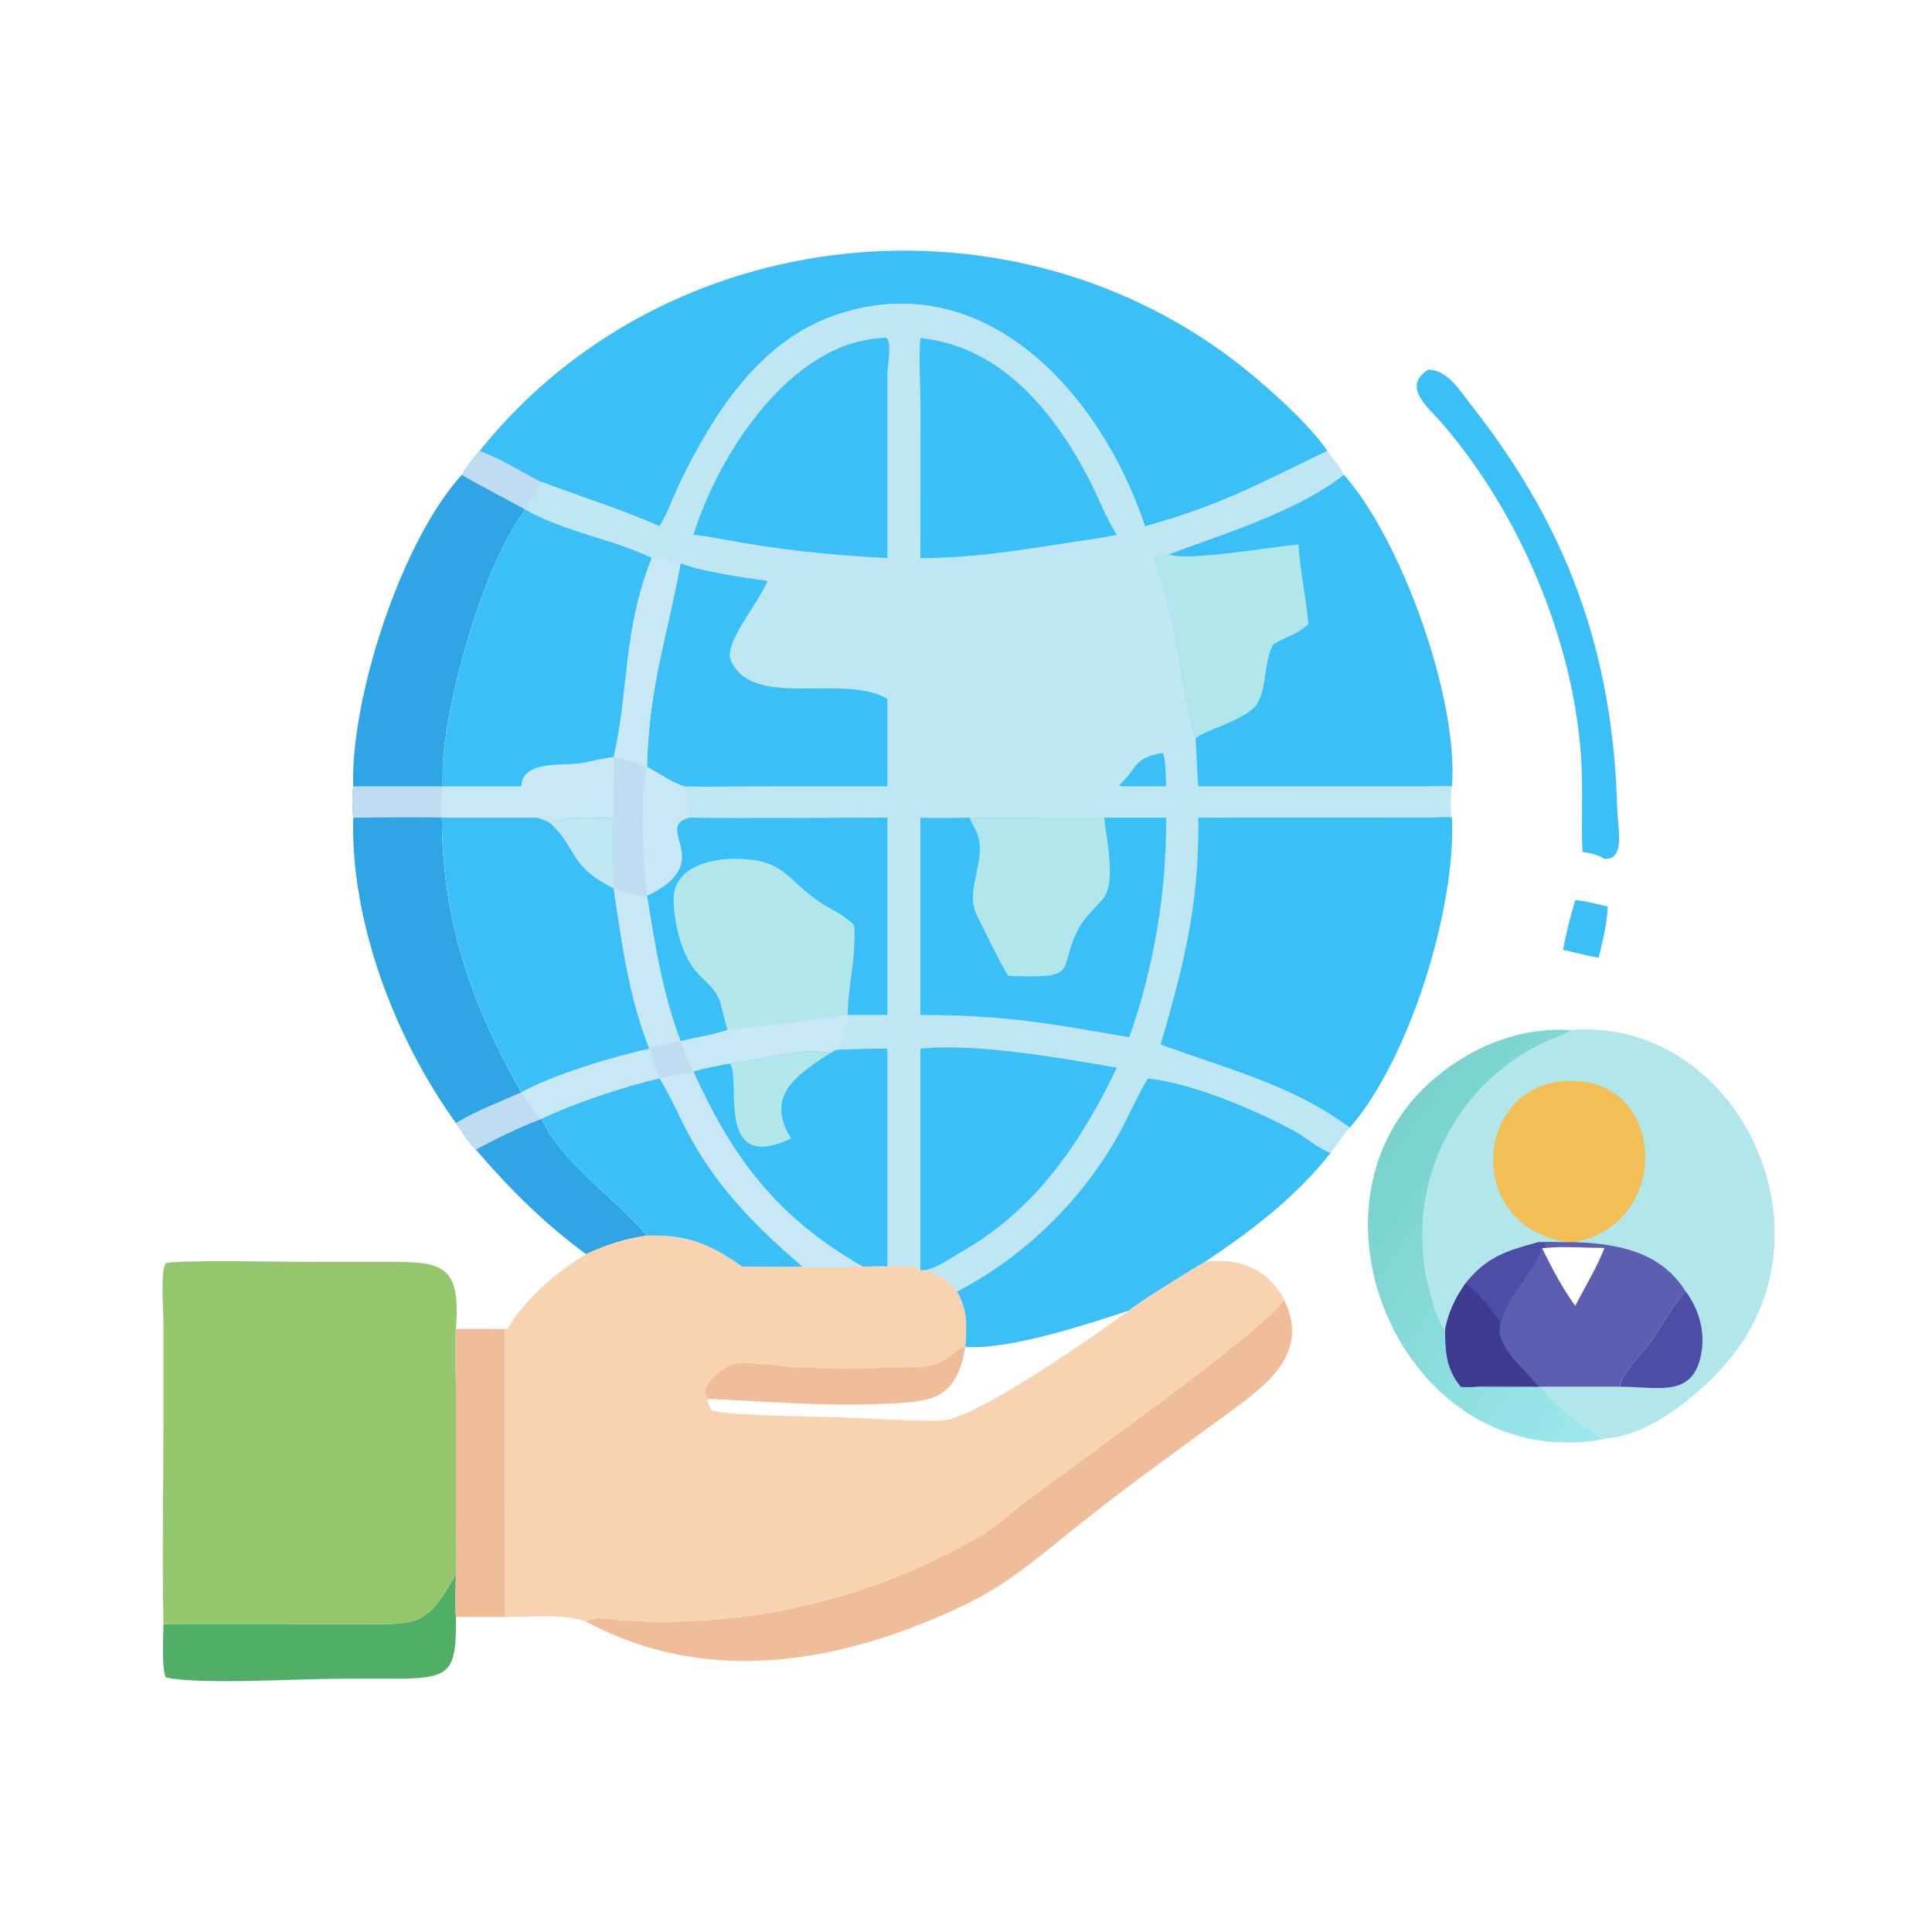 <svg xmlns="http://www.w3.org/2000/svg" xmlns:xlink="http://www.w3.org/1999/xlink" width="96" height="96"><path fill="#3ABFF7" transform="scale(0.188 0.188)" d="M416.344 237.918C419.173 238.07 422.19 239 424.952 239.65C424.756 244.168 423.59 248.733 422.548 253.121C419.401 252.653 416.217 251.692 413.086 251.05C413.989 246.622 415.042 242.247 416.344 237.918Z"></path><path fill="#2FA5E6" transform="scale(0.188 0.188)" d="M137.797 288.707L137.797 288.707C138.858 290.156 141.784 295.321 143.153 295.734L143.153 295.734C148.86 307.848 163.384 317.115 171.012 326.59C165.291 327.369 160.109 329.061 154.89 331.488C143.589 323.114 134.951 314.501 125.765 303.855C123.779 301.884 122.123 299.119 120.502 296.828C125.853 293.531 132.06 291.253 137.797 288.707Z"></path><path fill="#C0DCF0" transform="scale(0.188 0.188)" d="M137.797 288.707L137.797 288.707C138.858 290.156 141.784 295.321 143.153 295.734L143.153 295.734C137.182 297.943 131.383 300.87 125.765 303.855C123.779 301.884 122.123 299.119 120.502 296.828C125.853 293.531 132.06 291.253 137.797 288.707Z"></path><path fill="#51AE65" transform="scale(0.188 0.188)" d="M120.502 416.009C120.488 419.755 120.276 423.614 120.502 427.347L120.502 427.347C120.633 441.917 119.312 443.664 104.504 443.683L89.963 443.693C79.178 443.698 52.957 445.339 43.876 443.366C42.641 441.267 43.187 432.213 43.197 429.239L94.442 429.244C110.037 429.233 112.574 430.376 120.502 416.009Z"></path><path fill="#3ABFF7" transform="scale(0.188 0.188)" d="M377.495 97.72C382.615 97.655 386.037 103.506 388.826 107.047C414.232 139.303 426.306 172.26 427.437 213.705C427.581 218.945 429.713 227.229 424.063 227.002C422.486 225.901 420.107 225.431 418.238 225.151C417.889 216.613 418.478 208.097 417.852 199.544C415.59 168.625 401.665 135.909 381.449 112.216C378.021 108.198 370.119 102.205 377.495 97.72Z"></path><defs><linearGradient id="gradient_0" gradientUnits="userSpaceOnUse" x1="367.528" y1="299.599" x2="441.758" y2="351.242"><stop offset="0" stop-color="#78D2CB"></stop><stop offset="1" stop-color="#9DE8EE"></stop></linearGradient></defs><path fill="url(#gradient_0)" transform="scale(0.188 0.188)" d="M424.063 380.225C420.311 381.304 415.368 381.35 411.476 381.157C367.234 378.959 343.458 316.642 378.208 285.848C388.31 276.896 401.23 271.468 414.835 272.243L414.975 272.598C411.961 274.084 408.775 275.134 405.768 276.751C381.727 289.678 370.525 317.451 378.54 343.447C379.268 345.809 380.055 349.517 381.957 351.268C382.019 357.223 382.166 361.714 386.09 366.521C387.468 366.659 388.736 366.621 390.112 366.521C395.925 366.686 401.761 366.518 407.578 366.521C411.456 372.648 417.997 376.616 424.063 380.225Z"></path><path fill="#2FA5E6" transform="scale(0.188 0.188)" d="M116.814 207.836L116.814 207.836C116.745 209.925 116.178 214.261 116.814 216.112L116.814 216.112C116.895 243.356 124.51 265.125 137.797 288.707C132.06 291.253 125.853 293.531 120.502 296.828C104.456 274.611 92.623 243.787 93.358 216.112C93.069 213.268 93.042 210.679 93.358 207.836L116.814 207.836Z"></path><path fill="#C0DCF0" transform="scale(0.188 0.188)" d="M116.814 207.836L116.814 207.836C116.745 209.925 116.178 214.261 116.814 216.112L116.814 216.112C109.021 215.882 101.158 216.107 93.358 216.112C93.069 213.268 93.042 210.679 93.358 207.836L116.814 207.836Z"></path><path fill="#2FA5E6" transform="scale(0.188 0.188)" d="M122.037 125.505C123.481 123.338 124.941 121.077 126.752 119.193C132.186 121.047 137.933 124.854 143.153 127.422C141.633 129.723 139.924 132.179 138.907 134.75L138.907 134.75C127.9 148.83 117.86 185.12 117.044 202.245C116.963 203.949 117.167 206.215 116.814 207.836L93.358 207.836C92.6 184.857 105.859 143.329 122.037 125.505Z"></path><path fill="#C0DCF0" transform="scale(0.188 0.188)" d="M122.037 125.505C123.481 123.338 124.941 121.077 126.752 119.193C132.186 121.047 137.933 124.854 143.153 127.422C141.633 129.723 139.924 132.179 138.907 134.75L138.907 134.75C133.33 131.566 127.587 128.793 122.037 125.505Z"></path><path fill="#F0BD99" transform="scale(0.188 0.188)" d="M339.388 343.533C346.441 357.894 334.424 366.3 324.585 373.529C311.732 382.973 298.719 392.268 286.216 402.175C276.535 409.844 267.144 418.249 255.973 423.689C224.166 439.18 187.785 446.338 154.89 428.59C157.259 426.884 162.476 428.16 165.217 428.327C198.159 430.334 230.936 422.44 259.453 405.744C263.923 403.126 267.594 399.434 271.746 396.37L296.094 378.477C305.234 371.848 336.439 348.804 339.388 343.533Z"></path><path fill="#3ABFF7" transform="scale(0.188 0.188)" d="M126.752 119.193C175.504 58.15 267.811 48.579 328.783 97.312C335.54 102.712 346.099 112.178 350.847 119.193C333.343 127.624 322.574 133.634 302.613 139.14C291.345 104.898 260.717 69.752 220.993 83.245C200.849 90.088 188.751 109.11 179.884 127.308C177.993 131.19 176.574 135.464 174.328 139.14C166.04 135.316 152.218 130.814 143.153 127.422C137.933 124.854 132.186 121.047 126.752 119.193Z"></path><path fill="#94C66C" transform="scale(0.188 0.188)" d="M43.197 429.239C42.866 411.245 43.198 393.18 43.199 375.18L43.2 349.577C43.2 346.679 42.34 336.017 43.835 333.861C46.952 332.945 75.621 333.52 81.628 333.517L100.878 333.499C116.536 333.479 121.89 333.542 120.502 351.268C120.177 356.564 120.524 362.004 120.52 367.317L120.516 401.402C120.52 406.195 120.873 411.245 120.502 416.009C112.574 430.376 110.037 429.233 94.442 429.244L43.197 429.239Z"></path><path fill="#B1E7EA" transform="scale(0.188 0.188)" d="M414.835 272.243C458.702 268.476 486.694 325.089 456.318 360.241C448.967 368.749 435.796 379.632 424.063 380.225C417.997 376.616 411.456 372.648 407.578 366.521C401.761 366.518 395.925 366.686 390.112 366.521C388.736 366.621 387.468 366.659 386.09 366.521C382.166 361.714 382.019 357.223 381.957 351.268C380.055 349.517 379.268 345.809 378.54 343.447C370.525 317.451 381.727 289.678 405.768 276.751C408.775 275.134 411.961 274.084 414.975 272.598L414.835 272.243ZM414.085 328.292C411.634 328.3 409.105 328.158 406.666 328.292C398.101 330.671 393.018 332.093 387.276 339.279C384.634 343.062 382.893 346.736 381.957 351.268C382.019 357.223 382.166 361.714 386.09 366.521C387.468 366.659 388.736 366.621 390.112 366.521C395.925 366.686 401.761 366.518 407.578 366.521L428.236 366.521C427.758 364.118 435.169 356.409 437.01 353.634C439.706 349.569 442.186 344.865 445.565 341.354C439.042 330.903 427.889 328.747 416.344 328.292L414.085 328.292Z"></path><path fill="#4D4DA8" transform="scale(0.188 0.188)" d="M445.565 341.354C448.903 345.837 450.606 351.516 449.763 357.102C447.851 369.767 438.341 366.487 428.236 366.521C427.758 364.118 435.169 356.409 437.01 353.634C439.706 349.569 442.186 344.865 445.565 341.354Z"></path><path fill="#F2BE55" transform="scale(0.188 0.188)" d="M414.085 328.292C384.73 323.64 390.329 281.283 419.415 286.066C440.25 289.492 440.715 323.441 416.344 328.292L414.085 328.292Z"></path><path fill="#5C5EB2" transform="scale(0.188 0.188)" d="M414.085 328.292L416.344 328.292C427.889 328.747 439.042 330.903 445.565 341.354C442.186 344.865 439.706 349.569 437.01 353.634C435.169 356.409 427.758 364.118 428.236 366.521L407.578 366.521C401.761 366.518 395.925 366.686 390.112 366.521C388.736 366.621 387.468 366.659 386.09 366.521C382.166 361.714 382.019 357.223 381.957 351.268C382.893 346.736 384.634 343.062 387.276 339.279C393.018 332.093 398.101 330.671 406.666 328.292C409.105 328.158 411.634 328.3 414.085 328.292ZM408.35 329.845L407.578 329.845C409.847 334.596 413.206 340.944 416.344 345.114C418.935 340.117 422.044 335.097 424.063 329.845C418.937 329.821 413.436 329.366 408.35 329.845Z"></path><path fill="#4D4DA8" transform="scale(0.188 0.188)" d="M387.276 339.279C393.018 332.093 398.101 330.671 406.666 328.292L408.157 328.573C408.469 329.092 408.372 329.257 408.35 329.845L407.578 329.845C404.716 338.074 396.457 343.524 396.4 352.778C396.199 351.528 396.306 350.364 396.4 349.113C393.843 345.943 390.817 341.327 387.276 339.279Z"></path><path fill="#3C3B8F" transform="scale(0.188 0.188)" d="M387.276 339.279C390.817 341.327 393.843 345.943 396.4 349.113C396.306 350.364 396.199 351.528 396.4 352.778C398.176 358.528 403.084 361.989 406.666 366.521C403.139 366.517 392.655 366.026 390.112 366.521C388.736 366.621 387.468 366.659 386.09 366.521C382.166 361.714 382.019 357.223 381.957 351.268C382.893 346.736 384.634 343.062 387.276 339.279Z"></path><path fill="#F8D3B2" transform="scale(0.188 0.188)" d="M171.012 326.59C181.426 326.18 187.827 328.827 196.195 334.765C201.465 334.768 206.779 334.91 212.044 334.765C217.343 335.238 222.738 334.712 228.056 334.765C230.219 334.789 232.392 334.503 234.542 334.765C237.37 334.663 240.758 334.157 243.275 335.719L244.477 335.719C247.933 336.286 250.699 338.871 252.968 341.354C255.831 346.498 255.516 350.306 255.173 355.99L255.173 355.99C266.829 356.81 287.519 349.933 298.448 346.351C299.982 344.716 316.456 334.59 318.473 333.509C327.326 332.277 335.286 335.419 339.388 343.533C336.439 348.804 305.234 371.848 296.094 378.477L271.746 396.37C267.594 399.434 263.923 403.126 259.453 405.744C230.936 422.44 198.159 430.334 165.217 428.327C162.476 428.16 157.259 426.884 154.89 428.59C148.852 426.481 141.296 427.365 134.924 427.385L120.502 427.347L120.502 427.347C120.276 423.614 120.488 419.755 120.502 416.009C120.873 411.245 120.52 406.195 120.516 401.402L120.52 367.317C120.524 362.004 120.177 356.564 120.502 351.268L128.467 351.268C130.311 351.195 132.175 351.259 134.02 351.268C139.039 343.187 146.756 336.365 154.89 331.488C160.109 329.061 165.291 327.369 171.012 326.59ZM255.173 355.99L255.173 355.99C251.79 356.173 251.165 360.929 243.188 361.235C232.751 361.635 222.238 361.83 211.799 361.438C207.439 361.274 198.015 359.858 194.471 360.376C191.814 360.764 183.725 366.747 187.198 369.728L187.053 370.035C187.165 371.06 187.769 372.023 188.224 372.936C197.084 374.311 210.146 374.218 219.226 374.513C229.01 374.83 238.904 375.604 248.685 375.489C257.681 375.383 290.968 351.815 298.448 346.351C287.519 349.933 266.829 356.81 255.173 355.99Z"></path><path fill="#F0BD99" transform="scale(0.188 0.188)" d="M120.502 351.268L128.467 351.268C130.07 351.52 131.711 351.35 133.323 351.268L133.325 396.319C133.328 406.647 133.548 417.025 133.323 427.347L120.502 427.347C120.276 423.614 120.488 419.755 120.502 416.009C120.873 411.245 120.52 406.195 120.516 401.402L120.52 367.317C120.524 362.004 120.177 356.564 120.502 351.268Z"></path><path fill="#F0BD99" transform="scale(0.188 0.188)" d="M255.173 355.99L255.173 355.99C252.663 370.408 245.987 370.51 232.953 371.067C217.587 371.723 202.525 370.378 187.198 369.728C183.725 366.747 191.814 360.764 194.471 360.376C198.015 359.858 207.439 361.274 211.799 361.438C222.238 361.83 232.751 361.635 243.188 361.235C251.165 360.929 251.79 356.173 255.173 355.99Z"></path><path fill="#BFE7F3" transform="scale(0.188 0.188)" d="M174.328 139.14C176.574 135.464 177.993 131.19 179.884 127.308C188.751 109.11 200.849 90.088 220.993 83.245C260.717 69.752 291.345 104.898 302.613 139.14C322.574 133.634 333.343 127.624 350.847 119.193C352.326 121.177 354.129 123.28 355.202 125.505C370.159 142.28 385.505 184.268 383.756 207.836C383.432 209.344 383.201 214.77 383.756 216.112C384.864 239.725 372.697 279.699 356.757 298.041C354.872 300.135 353.419 302.555 351.651 304.738C342.659 316.257 330.551 325.451 318.473 333.509C316.456 334.59 299.982 344.716 298.448 346.351C287.519 349.933 266.829 356.81 255.173 355.99L255.173 355.99C255.516 350.306 255.831 346.498 252.968 341.354C250.699 338.871 247.933 336.286 244.477 335.719L243.275 335.719C240.758 334.157 237.37 334.663 234.542 334.765C232.392 334.503 230.219 334.789 228.056 334.765C222.738 334.712 217.343 335.238 212.044 334.765C206.779 334.91 201.465 334.768 196.195 334.765C187.827 328.827 181.426 326.18 171.012 326.59C163.384 317.115 148.86 307.848 143.153 295.734L143.153 295.734C141.784 295.321 138.858 290.156 137.797 288.707L137.797 288.707C124.51 265.125 116.895 243.356 116.814 216.112L116.814 216.112C116.178 214.261 116.745 209.925 116.814 207.836L116.814 207.836C117.167 206.215 116.963 203.949 117.044 202.245C117.86 185.12 127.9 148.83 138.907 134.75L138.907 134.75C139.924 132.179 141.633 129.723 143.153 127.422C152.218 130.814 166.04 135.316 174.328 139.14Z"></path><path fill="#3ABFF7" transform="scale(0.188 0.188)" d="M306.766 199.046L307.31 199.079C308.174 200.343 308.101 206.06 308.203 207.836L296.938 207.836L295.902 207.709L295.869 207.472C300.91 202.842 299.175 200.727 306.766 199.046Z"></path><path fill="#3ABFF7" transform="scale(0.188 0.188)" d="M243.275 277.171C257.891 275.653 280.875 279.691 295.185 282.202C285.64 302.04 273.904 319.497 254.345 330.739C251.341 332.465 247.916 335.044 244.477 335.719L243.275 335.719L243.275 277.171Z"></path><path fill="#3ABFF7" transform="scale(0.188 0.188)" d="M243.275 89.349C264.413 91.6 278.163 108.309 287.555 126.118C290.108 130.958 292.035 136.332 294.931 140.953L295.185 141.353C293.361 141.735 291.53 142.045 289.69 142.343C274.167 144.589 259.104 147.557 243.275 147.499L243.298 107.461C243.3 101.506 242.804 95.269 243.275 89.349Z"></path><path fill="#3ABFF7" transform="scale(0.188 0.188)" d="M233.171 89.349C236.33 88.193 234.54 96.218 234.538 98.925L234.542 147.499C219.538 146.75 204.825 145.209 190.07 142.343C187.794 141.932 185.596 141.564 183.286 141.353C189.706 120.598 208.617 90.522 233.171 89.349Z"></path><path fill="#3ABFF7" transform="scale(0.188 0.188)" d="M179.888 148.843C184.675 150.994 197.299 152.758 202.871 153.554C200.344 159.666 191.179 170.052 193.181 174.599C198.942 187.681 223.134 177.826 234.542 184.733L234.542 207.836L198.952 207.845C192.927 207.848 186.864 207.999 180.845 207.836C177.466 206.77 174.08 204.384 171.012 202.625C171.525 181.174 176.395 168.226 179.888 148.843Z"></path><path fill="#3ABFF7" transform="scale(0.188 0.188)" d="M303.388 285.043C315.002 286.291 331.436 293.198 341.807 298.784C345.098 300.558 348.186 303.408 351.651 304.738C342.659 316.257 330.551 325.451 318.473 333.509C316.456 334.59 299.982 344.716 298.448 346.351C287.519 349.933 266.829 356.81 255.173 355.99L255.173 355.99C255.516 350.306 255.831 346.498 252.968 341.354C270.05 332.565 284.828 318.31 294.57 301.783C297.779 296.339 300.158 290.449 303.388 285.043Z"></path><path fill="#B1E7EA" transform="scale(0.188 0.188)" d="M182.053 216.112C199.534 216.37 217.057 216.111 234.542 216.112L234.542 268.258L224.045 268.258L224.045 268.258C214.237 269.84 202.283 271.128 192.263 272.243L192.263 272.243C188.28 273.602 183.972 274.158 179.888 275.21C175.113 262.549 173.113 249.955 171.012 236.743C189.715 227.878 172.525 218.779 182.053 216.112Z"></path><path fill="#3ABFF7" transform="scale(0.188 0.188)" d="M182.053 216.112C199.534 216.37 217.057 216.111 234.542 216.112L234.542 268.258L224.045 268.258C224.106 260.449 226.264 253.949 225.786 244.587C223.027 241.639 219.358 240.342 216.124 238.053C207.562 231.994 207.248 227.337 195.124 226.984C188.087 226.78 177.865 229.086 178.034 237.951C178.152 244.112 180.281 253.422 184.864 257.746C191.181 263.705 189.839 263.774 192.263 272.243C188.28 273.602 183.972 274.158 179.888 275.21C175.113 262.549 173.113 249.955 171.012 236.743C189.715 227.878 172.525 218.779 182.053 216.112Z"></path><path fill="#3ABFF7" transform="scale(0.188 0.188)" d="M256.28 216.112C260.346 216.298 264.452 216.131 268.524 216.126L291.83 216.112L308.203 216.112C308.389 235.529 304.98 255.855 298.448 274.16C278.03 270.571 264.961 268.21 243.275 268.258L243.275 216.112C247.585 216.328 251.963 216.132 256.28 216.112Z"></path><path fill="#B1E7EA" transform="scale(0.188 0.188)" d="M256.28 216.112C260.346 216.298 264.452 216.131 268.524 216.126L291.83 216.112C292.379 221.371 295.068 233.105 291.663 237.353C289.461 240.1 286.642 242.388 285.008 245.57C279.198 256.879 286.069 258.555 266.509 257.956C264.451 254.807 260.082 245.715 258.141 241.814C254.985 235.469 260.481 228.052 258.562 221.189C258.059 219.39 256.928 217.842 256.28 216.112Z"></path><path fill="#3ABFF7" transform="scale(0.188 0.188)" d="M316.729 216.112L378.547 216.091C380.21 216.083 382.143 215.798 383.756 216.112C384.864 239.725 372.697 279.699 356.757 298.041C341.728 286.784 324.001 282.397 306.766 276.078C312.938 254.805 316.995 239.083 316.729 216.112Z"></path><path fill="#3ABFF7" transform="scale(0.188 0.188)" d="M355.202 125.505C370.159 142.28 385.505 184.268 383.756 207.836C381.264 207.636 378.707 207.812 376.206 207.822L316.729 207.836C316.345 203.632 316.288 199.417 316 195.207C311.56 178.994 311.768 165.031 305.059 147.499C306.361 147.131 307.654 146.748 308.983 146.491C323.731 140.975 342.614 135.304 355.202 125.505Z"></path><path fill="#B1E7EA" transform="scale(0.188 0.188)" d="M308.983 146.491C313.345 148.535 336.229 144.472 343.191 143.915C343.628 151.002 345.231 157.879 345.808 164.911C343.24 167.675 339.493 168.273 336.46 170.394L336.314 170.689C334.055 175.367 334.768 181.745 332.395 185.825C329.819 190.256 317.29 193.347 316 195.207C311.56 178.994 311.768 165.031 305.059 147.499C306.361 147.131 307.654 146.748 308.983 146.491Z"></path><path fill="#C9E8F6" transform="scale(0.188 0.188)" d="M138.907 134.75L138.907 134.75C150.006 140.891 162.481 142.587 172.245 147.499C173.375 147.696 179.333 148.235 179.888 148.843C176.395 168.226 171.525 181.174 171.012 202.625C174.08 204.384 177.466 206.77 180.845 207.836C181.61 210.604 181.871 213.254 182.053 216.112C172.525 218.779 189.715 227.878 171.012 236.743C173.113 249.955 175.113 262.549 179.888 275.21C183.972 274.158 188.28 273.602 192.263 272.243L192.263 272.243C202.283 271.128 214.237 269.84 224.045 268.258C223.677 271.844 223.202 274.564 220.909 277.488C225.458 277.276 229.988 277.148 234.542 277.171L234.542 334.765C232.392 334.503 230.219 334.789 228.056 334.765C222.738 334.712 217.343 335.238 212.044 334.765C206.779 334.91 201.465 334.768 196.195 334.765C187.827 328.827 181.426 326.18 171.012 326.59C163.384 317.115 148.86 307.848 143.153 295.734L143.153 295.734C141.784 295.321 138.858 290.156 137.797 288.707L137.797 288.707C124.51 265.125 116.895 243.356 116.814 216.112L116.814 216.112C116.178 214.261 116.745 209.925 116.814 207.836L116.814 207.836C117.167 206.215 116.963 203.949 117.044 202.245C117.86 185.12 127.9 148.83 138.907 134.75Z"></path><path fill="#C0DCF0" transform="scale(0.188 0.188)" d="M171.597 277.171C174.336 276.232 177.048 275.718 179.888 275.21C180.992 277.907 181.92 280.647 183.286 283.23C180.474 284.256 177.189 284.046 174.328 285.043C173.226 282.507 172.455 279.798 171.597 277.171Z"></path><path fill="#C0DCF0" transform="scale(0.188 0.188)" d="M162.176 200.096C165.241 200.713 168.109 201.433 171.012 202.625C169.163 207.994 169.912 230.525 171.012 236.743C169.249 237.48 164.142 235.351 162.176 234.822L162.176 234.822C162.197 228.587 162.017 222.344 162.176 216.112C161.819 210.746 162.391 205.453 162.176 200.096Z"></path><path fill="#3ABFF7" transform="scale(0.188 0.188)" d="M143.153 295.734C151.045 291.832 165.28 287.078 174.328 285.043L174.449 285.237C177.547 290.327 179.87 296.031 182.801 301.252C190.475 314.921 200.419 324.731 212.044 334.765C206.779 334.91 201.465 334.768 196.195 334.765C187.827 328.827 181.426 326.18 171.012 326.59C163.384 317.115 148.86 307.848 143.153 295.734L143.153 295.734Z"></path><path fill="#3ABFF7" transform="scale(0.188 0.188)" d="M220.909 277.488C225.458 277.276 229.988 277.148 234.542 277.171L234.542 334.765C232.392 334.503 230.219 334.789 228.056 334.765C205.456 321.863 193.654 306.119 183.286 283.23C186.445 282.299 189.704 281.69 192.94 281.098L192.94 281.098C201.143 280.179 211.298 276.658 219.459 278.306L220.909 277.488Z"></path><path fill="#B1E7EA" transform="scale(0.188 0.188)" d="M192.94 281.098C201.143 280.179 211.298 276.658 219.459 278.306C210.495 284.201 202.087 289.581 209.098 300.918C188.742 310.508 196.022 285.239 192.94 281.098L192.94 281.098Z"></path><path fill="#3ABFF7" transform="scale(0.188 0.188)" d="M138.907 134.75L138.907 134.75C150.006 140.891 162.481 142.587 172.245 147.499C164.509 166.97 166.31 182.06 162.176 200.096C159.182 200.407 156.351 201.263 153.394 201.717C148.692 202.438 138.017 200.89 137.797 207.836L116.814 207.836L116.814 207.836C117.167 206.215 116.963 203.949 117.044 202.245C117.86 185.12 127.9 148.83 138.907 134.75Z"></path><path fill="#3ABFF7" transform="scale(0.188 0.188)" d="M141.843 216.112C143.238 216.467 144.451 216.871 145.626 217.724C147.895 215.3 158.677 216.496 162.176 216.112C162.017 222.344 162.197 228.587 162.176 234.822L162.176 234.822C164.332 249.222 166.178 263.522 171.597 277.171C162.955 279.016 145.714 284.143 137.797 288.707L137.797 288.707C124.51 265.125 116.895 243.356 116.814 216.112L116.814 216.112L141.843 216.112Z"></path><path fill="#BFE7F3" transform="scale(0.188 0.188)" d="M145.626 217.724C147.895 215.3 158.677 216.496 162.176 216.112C162.017 222.344 162.197 228.587 162.176 234.822C150.36 228.859 152.85 224.726 145.626 217.724Z"></path></svg>